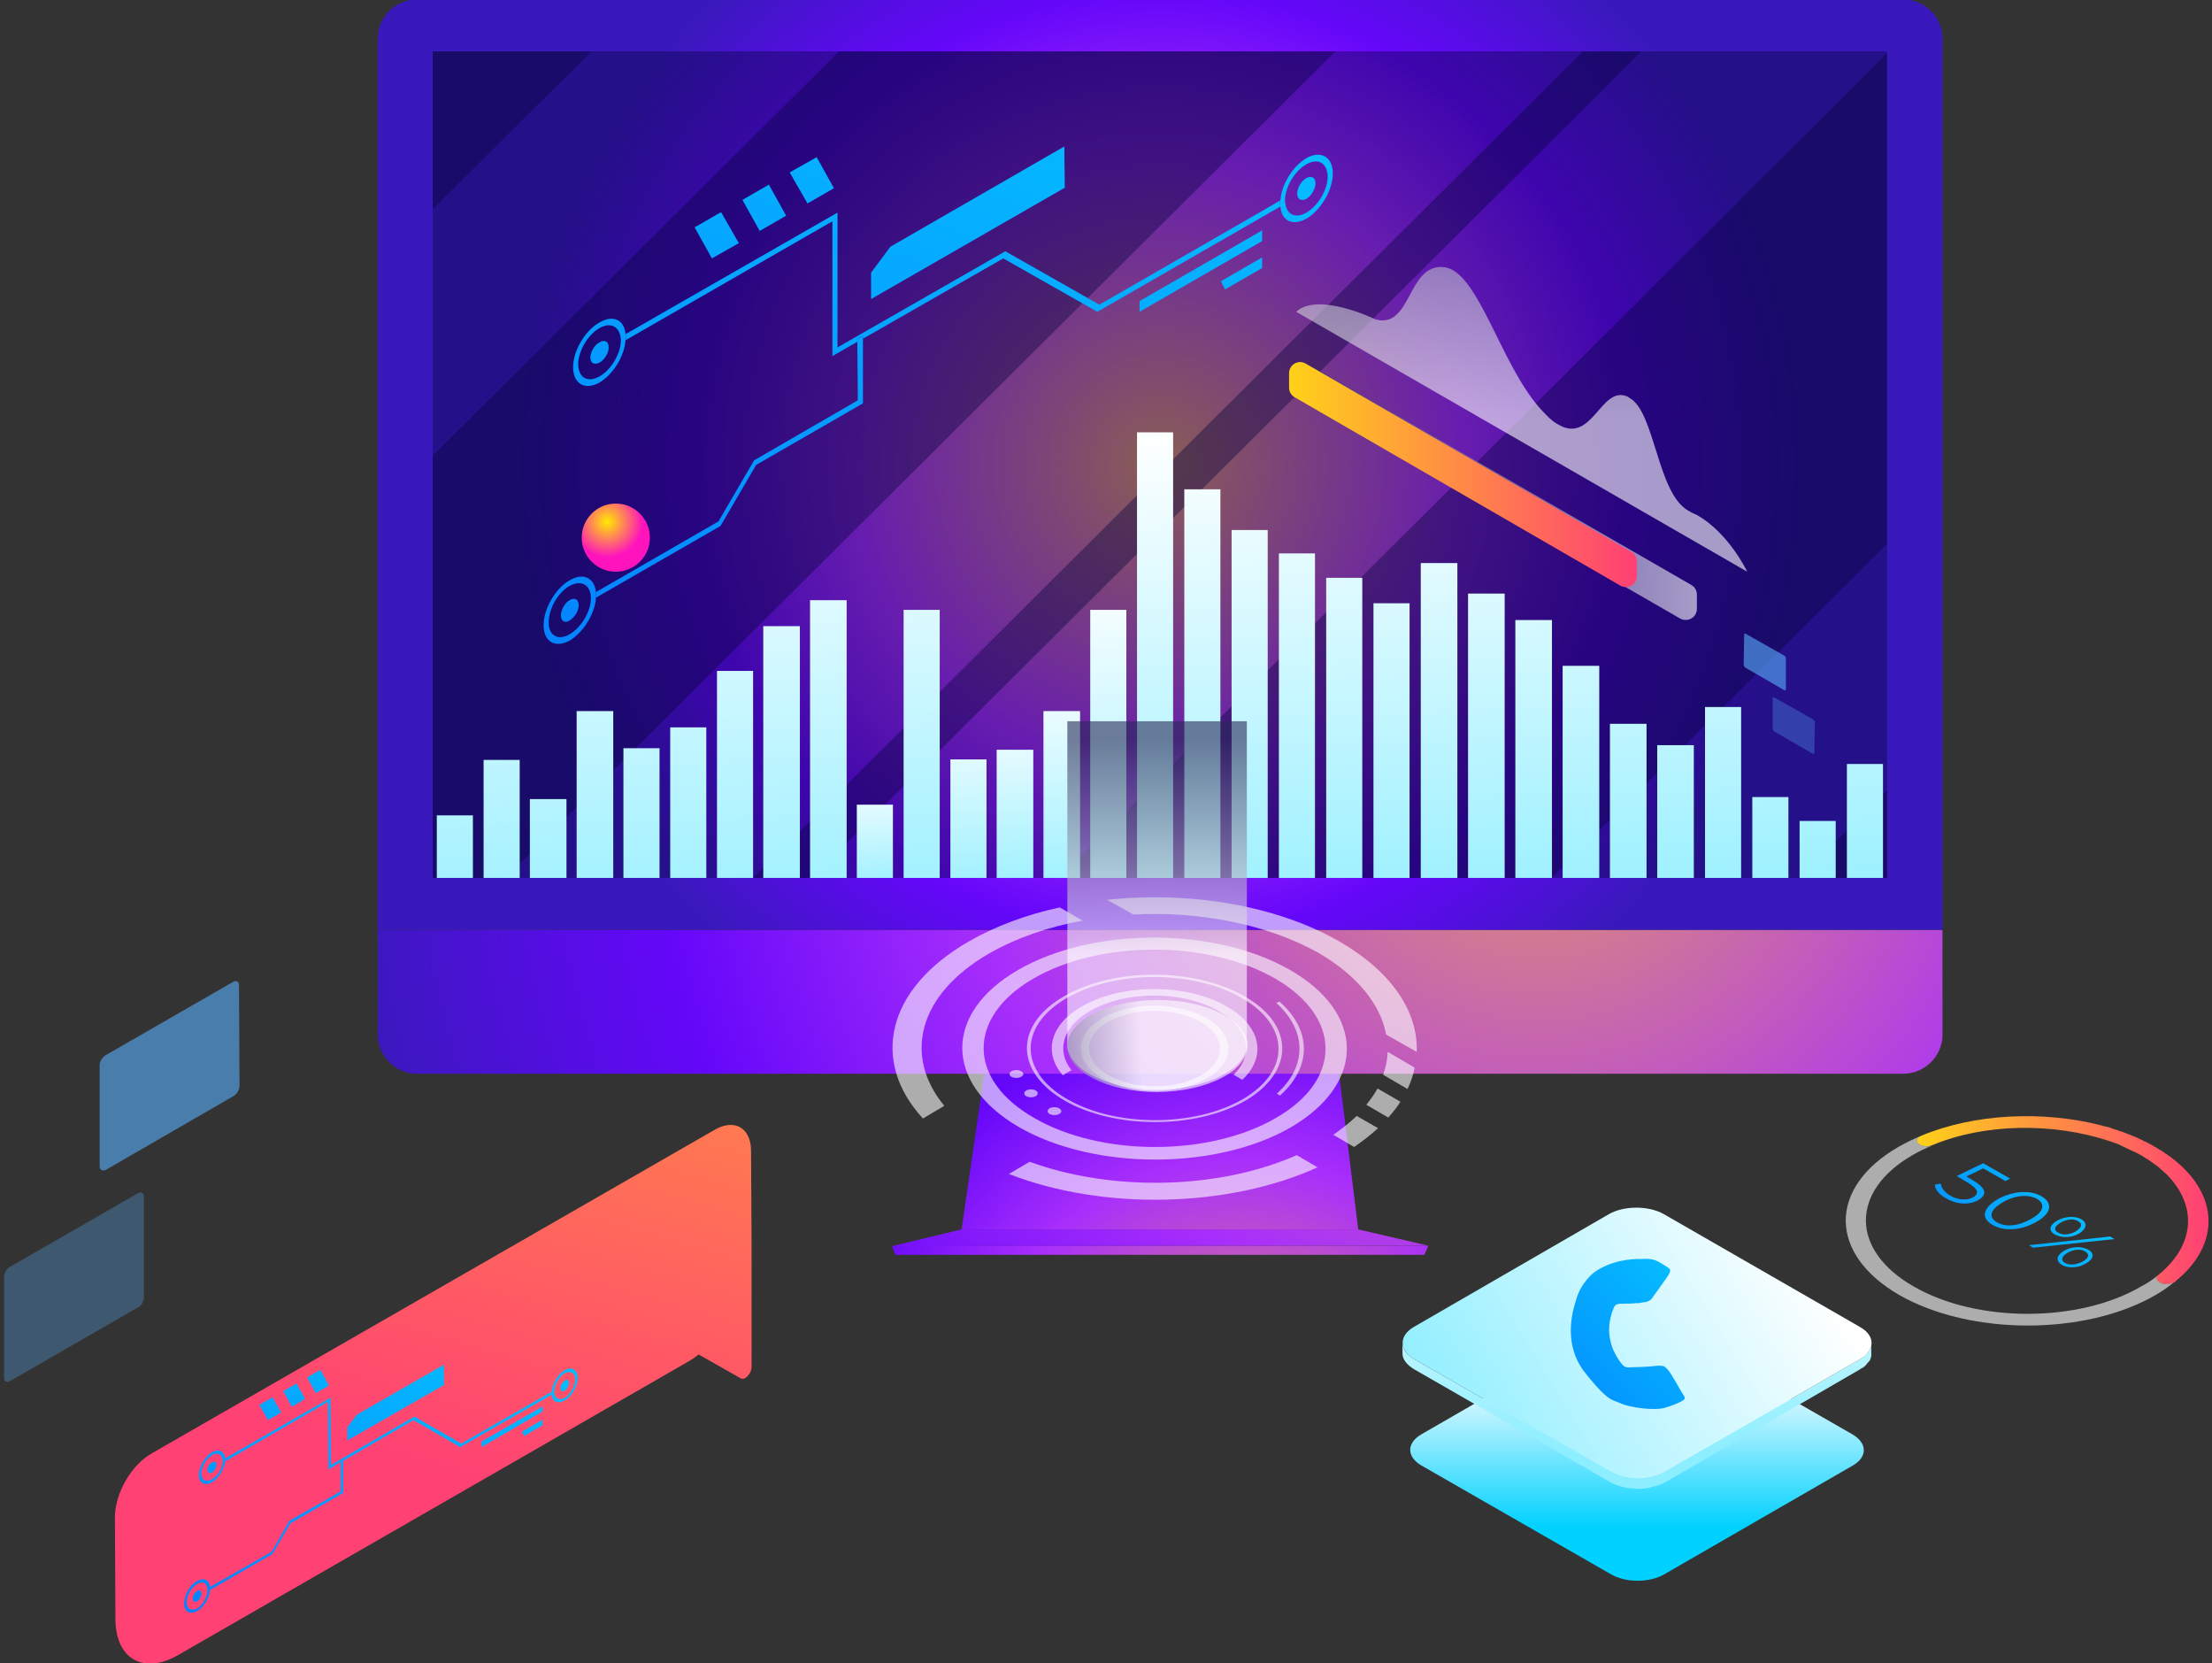 <svg version="1.2" xmlns="http://www.w3.org/2000/svg" viewBox="0 0 435 327" width="435" height="327"><rect x="0" y="0" width="435" height="327" fill="#333333" stroke="none"/><defs><linearGradient id="P" gradientUnits="userSpaceOnUse"/><radialGradient id="g1" cx="243.9" cy="280.5" r="110.9" href="#P"><stop stop-color="#e39a65"/><stop offset=".47" stop-color="#a92ffb"/><stop offset=".73" stop-color="#6507fa"/><stop offset="1" stop-color="#3919bb"/></radialGradient><radialGradient id="g2" cx="302.6" cy="149.4" r="238.2" href="#P"><stop stop-color="#e39a65"/><stop offset=".47" stop-color="#a92ffb"/><stop offset=".73" stop-color="#6507fa"/><stop offset="1" stop-color="#3919bb"/></radialGradient><radialGradient id="g3" cx="228.1" cy="91.4" r="126.7" href="#P"><stop stop-color="#e39a65"/><stop offset=".47" stop-color="#a92ffb"/><stop offset=".73" stop-color="#6507fa"/><stop offset="1" stop-color="#3919bb"/></radialGradient><radialGradient id="g4" cx="302.6" cy="149.4" r="238.2" href="#P"><stop stop-color="#e39a65"/><stop offset=".47" stop-color="#a92ffb"/><stop offset=".73" stop-color="#6507fa"/><stop offset="1" stop-color="#3919bb"/></radialGradient><radialGradient id="g5" cx="243.9" cy="280.5" r="110.9" href="#P"><stop stop-color="#e39a65"/><stop offset=".47" stop-color="#a92ffb"/><stop offset=".73" stop-color="#6507fa"/><stop offset="1" stop-color="#3919bb"/></radialGradient><linearGradient id="g6" x1="762.9" y1="52" x2="769.5" y2="160" href="#P"><stop stop-color="#fff"/><stop offset="1" stop-color="#8ceeff"/></linearGradient><linearGradient id="g7" x1="642.9" y1="59.7" x2="649.5" y2="167.7" href="#P"><stop stop-color="#fff"/><stop offset="1" stop-color="#8ceeff"/></linearGradient><linearGradient id="g8" x1="571.6" y1="64.3" x2="578.3" y2="172.4" href="#P"><stop stop-color="#fff"/><stop offset="1" stop-color="#8ceeff"/></linearGradient><linearGradient id="g9" x1="538" y1="66.7" x2="544.6" y2="174.8" href="#P"><stop stop-color="#fff"/><stop offset="1" stop-color="#8ceeff"/></linearGradient><linearGradient id="g10" x1="505.9" y1="68.9" x2="512.5" y2="177.1" href="#P"><stop stop-color="#fff"/><stop offset="1" stop-color="#8ceeff"/></linearGradient><linearGradient id="g11" x1="475.2" y1="71.1" x2="481.9" y2="179.3" href="#P"><stop stop-color="#fff"/><stop offset="1" stop-color="#8ceeff"/></linearGradient><linearGradient id="g12" x1="548.8" y1="66.9" x2="555.5" y2="175" href="#P"><stop stop-color="#fff"/><stop offset="1" stop-color="#8ceeff"/></linearGradient><linearGradient id="g13" x1="508.7" y1="69.6" x2="515.4" y2="177.8" href="#P"><stop stop-color="#fff"/><stop offset="1" stop-color="#8ceeff"/></linearGradient><linearGradient id="g14" x1="479" y1="71.7" x2="485.6" y2="179.9" href="#P"><stop stop-color="#fff"/><stop offset="1" stop-color="#8ceeff"/></linearGradient><linearGradient id="g15" x1="429.4" y1="75" x2="436.1" y2="183.3" href="#P"><stop stop-color="#fff"/><stop offset="1" stop-color="#8ceeff"/></linearGradient><linearGradient id="g16" x1="381" y1="78.1" x2="387.6" y2="186.6" href="#P"><stop stop-color="#fff"/><stop offset="1" stop-color="#8ceeff"/></linearGradient><linearGradient id="g17" x1="373.2" y1="78.7" x2="379.9" y2="187.4" href="#P"><stop stop-color="#fff"/><stop offset="1" stop-color="#8ceeff"/></linearGradient><linearGradient id="g18" x1="414.3" y1="76.7" x2="421" y2="185.1" href="#P"><stop stop-color="#fff"/><stop offset="1" stop-color="#8ceeff"/></linearGradient><linearGradient id="g19" x1="361.2" y1="79.6" x2="368" y2="188.8" href="#P"><stop stop-color="#fff"/><stop offset="1" stop-color="#8ceeff"/></linearGradient><linearGradient id="g20" x1="361.2" y1="79.3" x2="368" y2="189.2" href="#P"><stop stop-color="#fff"/><stop offset="1" stop-color="#8ceeff"/></linearGradient><linearGradient id="g21" x1="397.7" y1="78.3" x2="404.3" y2="187.1" href="#P"><stop stop-color="#fff"/><stop offset="1" stop-color="#8ceeff"/></linearGradient><linearGradient id="g22" x1="411.6" y1="100.3" x2="416.2" y2="175.1" href="#P"><stop stop-color="#fff"/><stop offset="1" stop-color="#8ceeff"/></linearGradient><linearGradient id="g23" x1="283.4" y1="125.2" x2="286.7" y2="178.5" href="#P"><stop stop-color="#fff"/><stop offset="1" stop-color="#8ceeff"/></linearGradient><linearGradient id="g24" x1="243.4" y1="134.5" x2="246.1" y2="178.7" href="#P"><stop stop-color="#fff"/><stop offset="1" stop-color="#8ceeff"/></linearGradient><linearGradient id="g25" x1="227.6" y1="135" x2="230.4" y2="179.3" href="#P"><stop stop-color="#fff"/><stop offset="1" stop-color="#8ceeff"/></linearGradient><linearGradient id="g26" x1="373.3" y1="74.4" x2="379.9" y2="182.5" href="#P"><stop stop-color="#fff"/><stop offset="1" stop-color="#8ceeff"/></linearGradient><linearGradient id="g27" x1="186.1" y1="150.9" x2="187.8" y2="177.3" href="#P"><stop stop-color="#fff"/><stop offset="1" stop-color="#8ceeff"/></linearGradient><linearGradient id="g28" x1="369.1" y1="74" x2="375.7" y2="182.2" href="#P"><stop stop-color="#fff"/><stop offset="1" stop-color="#8ceeff"/></linearGradient><linearGradient id="g29" x1="322.8" y1="76.6" x2="329.5" y2="184.8" href="#P"><stop stop-color="#fff"/><stop offset="1" stop-color="#8ceeff"/></linearGradient><linearGradient id="g30" x1="257.5" y1="80.2" x2="264.2" y2="188.5" href="#P"><stop stop-color="#fff"/><stop offset="1" stop-color="#8ceeff"/></linearGradient><linearGradient id="g31" x1="193.3" y1="83.7" x2="200" y2="192.2" href="#P"><stop stop-color="#fff"/><stop offset="1" stop-color="#8ceeff"/></linearGradient><linearGradient id="g32" x1="168" y1="84.8" x2="174.6" y2="193.5" href="#P"><stop stop-color="#fff"/><stop offset="1" stop-color="#8ceeff"/></linearGradient><linearGradient id="g33" x1="189.1" y1="83.4" x2="195.7" y2="191.9" href="#P"><stop stop-color="#fff"/><stop offset="1" stop-color="#8ceeff"/></linearGradient><linearGradient id="g34" x1="120.5" y1="86.7" x2="127.2" y2="196" href="#P"><stop stop-color="#fff"/><stop offset="1" stop-color="#8ceeff"/></linearGradient><linearGradient id="g35" x1="132.7" y1="86" x2="139.3" y2="194.8" href="#P"><stop stop-color="#fff"/><stop offset="1" stop-color="#8ceeff"/></linearGradient><linearGradient id="g36" x1="95.6" y1="87.3" x2="102.3" y2="197" href="#P"><stop stop-color="#fff"/><stop offset="1" stop-color="#8ceeff"/></linearGradient><linearGradient id="g37" x1="279.1" y1="-12.2" x2="279.1" y2="82.8" href="#P"><stop stop-color="#282a57"/><stop offset="1" stop-color="#fff"/></linearGradient><linearGradient id="g38" x1="194.4" y1="101.6" x2="135.9" y2="306.4" href="#P"><stop stop-color="#ffd119"/><stop offset=".99" stop-color="#ff4174"/></linearGradient><linearGradient id="g39" x1="336.8" y1="269.5" x2="336.8" y2="300.4" href="#P"><stop stop-color="#fff"/><stop offset="1" stop-color="#00d1ff"/></linearGradient><linearGradient id="g40" x1="326.4" y1="231.1" x2="326.4" y2="286.2" href="#P"><stop stop-color="#fff"/><stop offset="1" stop-color="#8ceeff"/></linearGradient><linearGradient id="g41" x1="369.9" y1="270.6" x2="299.8" y2="313.7" href="#P"><stop stop-color="#fff"/><stop offset="1" stop-color="#8ceeff"/></linearGradient><linearGradient id="g42" x1="357.1" y1="259.4" x2="314.4" y2="302.2" href="#P"><stop stop-color="#05ccff"/><stop offset="1" stop-color="#047cff"/></linearGradient><linearGradient id="g43" x1="253.8" y1="71.2" x2="333.7" y2="71.2" href="#P"><stop stop-color="#282a57"/><stop offset="1" stop-color="#fff"/></linearGradient><linearGradient id="g44" x1="253.5" y1="71.2" x2="321.9" y2="71.2" href="#P"><stop stop-color="#ffd119"/><stop offset=".99" stop-color="#ff4174"/></linearGradient><linearGradient id="g45" x1="181.6" y1="-57.1" x2="105.6" y2="147.2" href="#P"><stop stop-color="#05ccff"/><stop offset="1" stop-color="#047cff"/></linearGradient><linearGradient id="g46" x1="188" y1="-54.8" x2="112" y2="149.6" href="#P"><stop stop-color="#05ccff"/><stop offset="1" stop-color="#047cff"/></linearGradient><linearGradient id="g47" x1="220.6" y1="-22.1" x2="152.3" y2="161.6" href="#P"><stop stop-color="#05ccff"/><stop offset="1" stop-color="#047cff"/></linearGradient><linearGradient id="g48" x1="198.4" y1="-51.1" x2="112.3" y2="180.3" href="#P"><stop stop-color="#05ccff"/><stop offset="1" stop-color="#047cff"/></linearGradient><linearGradient id="g49" x1="192.6" y1="-55.5" x2="106.6" y2="175.8" href="#P"><stop stop-color="#05ccff"/><stop offset="1" stop-color="#047cff"/></linearGradient><linearGradient id="g50" x1="186.9" y1="-60" x2="100.8" y2="171.4" href="#P"><stop stop-color="#05ccff"/><stop offset="1" stop-color="#047cff"/></linearGradient><linearGradient id="g51" x1="230.8" y1="-18.3" x2="162.4" y2="165.4" href="#P"><stop stop-color="#05ccff"/><stop offset="1" stop-color="#047cff"/></linearGradient><linearGradient id="g52" x1="168.3" y1="-56.1" x2="92.3" y2="148.3" href="#P"><stop stop-color="#05ccff"/><stop offset="1" stop-color="#047cff"/></linearGradient><linearGradient id="g53" x1="174.6" y1="-53.7" x2="98.6" y2="150.6" href="#P"><stop stop-color="#05ccff"/><stop offset="1" stop-color="#047cff"/></linearGradient><linearGradient id="g54" x1="283.1" y1="-4" x2="207.1" y2="200.4" href="#P"><stop stop-color="#05ccff"/><stop offset="1" stop-color="#047cff"/></linearGradient><linearGradient id="g55" x1="266.2" y1="-5.2" x2="197.8" y2="178.5" href="#P"><stop stop-color="#05ccff"/><stop offset="1" stop-color="#047cff"/></linearGradient><linearGradient id="g56" x1="270" y1="-6" x2="199.2" y2="184.3" href="#P"><stop stop-color="#05ccff"/><stop offset="1" stop-color="#047cff"/></linearGradient><linearGradient id="g57" x1="225.4" y1="-22.4" x2="154.2" y2="169.1" href="#P"><stop stop-color="#05ccff"/><stop offset="1" stop-color="#047cff"/></linearGradient><linearGradient id="g58" x1="276.8" y1="-6.3" x2="200.8" y2="198" href="#P"><stop stop-color="#05ccff"/><stop offset="1" stop-color="#047cff"/></linearGradient><linearGradient id="g59" x1="73.5" y1="225.4" x2="35.6" y2="327.4" href="#P"><stop stop-color="#05ccff"/><stop offset="1" stop-color="#047cff"/></linearGradient><linearGradient id="g60" x1="76.7" y1="226.6" x2="38.7" y2="328.5" href="#P"><stop stop-color="#05ccff"/><stop offset="1" stop-color="#047cff"/></linearGradient><linearGradient id="g61" x1="92.9" y1="242.9" x2="58.8" y2="334.5" href="#P"><stop stop-color="#05ccff"/><stop offset="1" stop-color="#047cff"/></linearGradient><linearGradient id="g62" x1="81.8" y1="228.4" x2="38.9" y2="343.9" href="#P"><stop stop-color="#05ccff"/><stop offset="1" stop-color="#047cff"/></linearGradient><linearGradient id="g63" x1="79" y1="226.2" x2="36" y2="341.7" href="#P"><stop stop-color="#05ccff"/><stop offset="1" stop-color="#047cff"/></linearGradient><linearGradient id="g64" x1="76.1" y1="224" x2="33.2" y2="339.4" href="#P"><stop stop-color="#05ccff"/><stop offset="1" stop-color="#047cff"/></linearGradient><linearGradient id="g65" x1="98" y1="244.8" x2="63.9" y2="336.5" href="#P"><stop stop-color="#05ccff"/><stop offset="1" stop-color="#047cff"/></linearGradient><linearGradient id="g66" x1="66.8" y1="225.9" x2="28.9" y2="327.9" href="#P"><stop stop-color="#05ccff"/><stop offset="1" stop-color="#047cff"/></linearGradient><linearGradient id="g67" x1="70" y1="227.1" x2="32" y2="329.1" href="#P"><stop stop-color="#05ccff"/><stop offset="1" stop-color="#047cff"/></linearGradient><linearGradient id="g68" x1="124.1" y1="251.9" x2="86.2" y2="353.9" href="#P"><stop stop-color="#05ccff"/><stop offset="1" stop-color="#047cff"/></linearGradient><linearGradient id="g69" x1="115.7" y1="251.3" x2="81.6" y2="343" href="#P"><stop stop-color="#05ccff"/><stop offset="1" stop-color="#047cff"/></linearGradient><linearGradient id="g70" x1="117.6" y1="250.9" x2="82.2" y2="345.9" href="#P"><stop stop-color="#05ccff"/><stop offset="1" stop-color="#047cff"/></linearGradient><linearGradient id="g71" x1="95.4" y1="242.7" x2="59.8" y2="338.3" href="#P"><stop stop-color="#05ccff"/><stop offset="1" stop-color="#047cff"/></linearGradient><linearGradient id="g72" x1="121" y1="250.7" x2="83" y2="352.7" href="#P"><stop stop-color="#05ccff"/><stop offset="1" stop-color="#047cff"/></linearGradient><radialGradient id="g73" cx="119.4" cy="102.6" r="7" href="#P"><stop stop-color="#ffe900"/><stop offset="1" stop-color="#ff13bd"/></radialGradient><linearGradient id="g74" x1="301.6" y1="145.5" x2="301.6" y2="187.7" href="#P"><stop stop-color="#282a57"/><stop offset="1" stop-color="#fff"/></linearGradient><linearGradient id="g75" x1="196.7" y1="197.9" x2="224" y2="196.6" href="#P"><stop stop-color="#282a57"/><stop offset="1" stop-color="#fff"/></linearGradient><linearGradient id="g76" x1="377" y1="219.4" x2="434.3" y2="219.4" href="#P"><stop stop-color="#ffd119"/><stop offset=".99" stop-color="#ff4174"/></linearGradient><linearGradient id="g77" x1="415.9" y1="221.1" x2="367.3" y2="250.2" href="#P"><stop stop-color="#05ccff"/><stop offset="1" stop-color="#047cff"/></linearGradient><linearGradient id="g78" x1="424.3" y1="240.1" x2="376.5" y2="268.7" href="#P"><stop stop-color="#05ccff"/><stop offset="1" stop-color="#047cff"/></linearGradient><linearGradient id="g79" x1="419.8" y1="237.9" x2="379.3" y2="262.2" href="#P"><stop stop-color="#05ccff"/><stop offset="1" stop-color="#047cff"/></linearGradient><linearGradient id="g80" x1="418.9" y1="229.6" x2="371.7" y2="257.8" href="#P"><stop stop-color="#05ccff"/><stop offset="1" stop-color="#047cff"/></linearGradient><linearGradient id="g81" x1="421" y1="235.3" x2="373.1" y2="264" href="#P"><stop stop-color="#05ccff"/><stop offset="1" stop-color="#047cff"/></linearGradient></defs><style>.a{fill:url(#g1)}.b{fill:url(#g2)}.c{fill:url(#g3)}.d{opacity:.4;fill:#06033e}.e{fill:url(#g4)}.f{fill:url(#g5)}.g{fill:url(#g6)}.h{fill:url(#g7)}.i{fill:url(#g8)}.j{fill:url(#g9)}.k{fill:url(#g10)}.l{fill:url(#g11)}.m{fill:url(#g12)}.n{fill:url(#g13)}.o{fill:url(#g14)}.p{fill:url(#g15)}.q{fill:url(#g16)}.r{fill:url(#g17)}.s{fill:url(#g18)}.t{fill:url(#g19)}.u{fill:url(#g20)}.v{fill:url(#g21)}.w{fill:url(#g22)}.x{fill:url(#g23)}.y{fill:url(#g24)}.z{fill:url(#g25)}.A{fill:url(#g26)}.B{fill:url(#g27)}.C{fill:url(#g28)}.D{fill:url(#g29)}.E{fill:url(#g30)}.F{fill:url(#g31)}.G{fill:url(#g32)}.H{fill:url(#g33)}.I{fill:url(#g34)}.J{fill:url(#g35)}.K{fill:url(#g36)}.L{fill:url(#g37)}.M{fill:url(#g38)}.N{fill:url(#g39)}.O{fill:url(#g40)}.P{fill:url(#g41)}.Q{fill:url(#g42)}.R{fill:url(#g43)}.S{fill:url(#g44)}.T{fill:#58affb}.U{fill:url(#g45)}.V{fill:url(#g46)}.W{fill:url(#g47)}.X{fill:url(#g48)}.Y{fill:url(#g49)}.Z{fill:url(#g50)}.a0{fill:url(#g51)}.a1{fill:url(#g52)}.a2{fill:url(#g53)}.a3{fill:url(#g54)}.a4{fill:url(#g55)}.a5{fill:url(#g56)}.a6{fill:url(#g57)}.a7{fill:url(#g58)}.a8{fill:url(#g59)}.a9{fill:url(#g60)}.aa{fill:url(#g61)}.ab{fill:url(#g62)}.ac{fill:url(#g63)}.ad{fill:url(#g64)}.ae{fill:url(#g65)}.af{fill:url(#g66)}.ag{fill:url(#g67)}.ah{fill:url(#g68)}.ai{fill:url(#g69)}.aj{fill:url(#g70)}.ak{fill:url(#g71)}.al{fill:url(#g72)}.am{fill:url(#g73)}.an{fill:#fff}.ao{opacity:.6;mix-blend-mode:overlay;fill:url(#g74)}.ap{opacity:.6;mix-blend-mode:overlay;fill:url(#g75)}.aq{fill:#ddd}.ar{fill:#818181}.as{fill:url(#g76)}.at{opacity:.6;mix-blend-mode:overlay;fill:#fff}.au{fill:url(#g77)}.av{fill:url(#g78)}.aw{fill:url(#g79)}.ax{fill:url(#g80)}.ay{fill:url(#g81)}</style><path class="a" d="m193.6 210.8l-4.5 30.9h78l-3.8-30.9z"/><path class="b" d="m74.3 203.5c0 4.1 3.5 7.6 7.7 7.6h292.3c4.2 0 7.7-3.5 7.7-7.6v-20.7h-307.7z"/><path class="c" d="m374.3-0.1h-292.3c-4.2 0-7.7 3.4-7.7 7.6v175.3h307.7v-175.3c0-4.2-3.5-7.6-7.7-7.6z"/><path class="d" d="m85.1 172.6h286v-162.5h-286z"/><path class="d" d="m116.3 10.1h-31.2v31z"/><path class="d" d="m262.6 10.1h-97.6q-39.9 39.7-79.9 79.5v83h14.3z"/><path class="d" d="m322.8 10.1h-11.5q-39.2 39-78.5 78.1l-84.7 84.4h11.5q81.6-81.2 163.2-162.5z"/><path class="d" d="m371.1 106.9v-96.4q-81.4 81.1-162.8 162.1h96.8q33-32.8 66-65.7z"/><path class="d" d="m353.8 172.6h17.3v-17.2q-8.6 8.6-17.3 17.2z"/><path class="e" d="m189.1 241.7l-13.7 3.3 105.5-0.1-13.8-3.2z"/><path class="f" d="m176.1 246.7h104l0.8-1.8-105.5 0.1z"/><g style="mix-blend-mode:overlay"><path class="g" d="m230.7 172.6h-7.1v-87.6h7.1z"/><path class="h" d="m240 172.6h-7.1v-76.4h7.1z"/><path class="i" d="m249.3 172.6h-7.1v-68.4h7.1z"/><path class="j" d="m258.6 172.6h-7.1v-63.8h7.1z"/><path class="k" d="m267.9 172.6h-7.1v-59h7.1z"/><path class="l" d="m277.2 172.6h-7.1v-54h7.1z"/><path class="m" d="m286.6 172.6h-7.2v-61.9h7.2z"/><path class="n" d="m295.9 172.6h-7.2v-55.9h7.2z"/><path class="o" d="m305.2 172.6h-7.2v-50.7h7.2z"/><path class="p" d="m314.5 172.6h-7.2v-41.7h7.2z"/><path class="q" d="m323.8 172.6h-7.2v-30.3h7.2z"/><path class="r" d="m333.1 172.6h-7.2v-26.1h7.2z"/><path class="s" d="m342.4 172.6h-7.1v-33.6h7.1z"/><path class="t" d="m351.7 172.6h-7.1v-15.9h7.1z"/><path class="u" d="m361 172.6h-7.1v-11.2h7.1z"/><path class="v" d="m370.3 172.6h-7.1v-22.4h7.1z"/><path class="w" d="m221.5 172.6h-7.1v-52.7h7.1z"/><path class="x" d="m212.4 172.6h-7.2v-32.8h7.2z"/><path class="y" d="m203.2 172.6h-7.2v-25.2h7.2z"/><path class="z" d="m194 172.6h-7.1v-23.3h7.1z"/><path class="A" d="m184.8 172.6h-7.1v-52.7h7.1z"/><path class="B" d="m175.6 172.6h-7.1v-14.4h7.1z"/><path class="C" d="m166.5 172.6h-7.2v-54.6h7.2z"/><path class="D" d="m157.3 172.6h-7.2v-49.5h7.2z"/><path class="E" d="m148.1 172.6h-7.1v-40.7h7.1z"/><path class="F" d="m138.9 172.6h-7.1v-29.6h7.1z"/><path class="G" d="m129.7 172.6h-7.1v-25.5h7.1z"/><path class="H" d="m120.6 172.6h-7.2v-32.8h7.2z"/><path class="I" d="m111.4 172.6h-7.2v-15.5h7.2z"/><path class="J" d="m102.2 172.6h-7.1v-23.2h7.1z"/><path class="K" d="m93 172.6h-7.1v-12.3h7.1z"/></g><g style="opacity:.6;mix-blend-mode:overlay"><path class="L" d="m285.7 53.1q-0.9-0.5-1.9-0.6c-7.1-0.5-6.2 12.2-13.3 10.3-0.6-0.3-11.4-5.4-15.6-1.5l88.7 51.1c-0.2-0.4-3.7-7.6-9.8-11.1q-0.7-0.3-1.3-0.6-0.2-0.2-0.5-0.3c-3.1-1.8-4.7-6.6-6.2-11.4-1.5-4.7-2.8-9.4-5.4-10.8q-0.2-0.2-0.5-0.3c-5.1-2-6.8 9.4-13.4 5.6q-1.2-0.6-2.5-2c-8-7.8-12.2-24.9-18.3-28.4z"/></g><path fill-rule="evenodd" class="M" d="m147.8 246.4v-1.6l-0.1-18.5c0-4.6-3.3-6.5-7.3-4.1l-110.5 63.5c-4.1 2.3-7.3 7.9-7.3 12.6l0.1 20c0 7.8 5.5 11 12.3 7.1l36.5-21 26.1-15 37.9-21.8q1-0.6 1.9-1.3l8.3 4.7c0.3 0.1 0.6 0.1 0.9-0.1 0.6-0.4 1.2-1.3 1.2-2.1zm-85.9 30.5c-1.8 1.8-2.7 4.3-2.7 7.2 0-2.9 0.9-5.4 2.7-7.2zm6.7-0.8q-0.3-1-0.9-1.4 0.6 0.4 0.9 1.4 0.3 0.9 0.3 2.3 0-1.4-0.3-2.3zm22.7-14.6q0.3-0.6 0.5-1.3-0.2 0.7-0.5 1.3c-0.3 0.7-0.7 1.3-1.4 1.9 0.7-0.6 1.1-1.2 1.4-1.9z"/><g style="mix-blend-mode:color-dodge"><path class="N" d="m364.3 282c2.9 1.7 3 4.4 0.1 6.1l-37.1 21.4c-2.9 1.7-7.6 1.7-10.5 0l-37.3-21.4c-2.9-1.7-2.9-4.4 0-6.1l37.1-21.4c2.8-1.7 7.5-1.7 10.4 0z"/></g><path class="O" d="m367.9 264.8q0 0.1 0 0.1-0.1 0.4-0.4 0.7 0 0.1-0.1 0.2-0.2 0.3-0.6 0.6 0 0.1-0.1 0.1-0.4 0.4-0.9 0.7l-38.3 22.1q-0.5 0.3-1.1 0.5-0.1 0.1-0.3 0.2-0.3 0.1-0.7 0.2-0.4 0.1-0.8 0.2-0.4 0.1-0.9 0.1-0.1 0-0.2 0.1-0.7 0-1.3 0-0.1 0-0.2 0-0.7 0-1.3 0-0.1-0.1-0.2-0.1-0.6 0-1.2-0.2-0.1 0-0.2 0-0.6-0.2-1.1-0.3-0.1-0.1-0.2-0.1-0.6-0.2-1.1-0.6l-38.6-22.1c-1.1-0.7-1.9-1.5-2.1-2.3q-0.2-0.5-0.2-0.9v2.1c0 1.1 0.8 2.2 2.3 3.1l38.6 22.2q0.5 0.3 1.1 0.5 0 0 0 0 0.1 0.1 0.2 0.1 0.3 0.1 0.7 0.2 0.2 0.1 0.4 0.1 0.1 0 0.2 0.1 0.1 0 0.2 0 0.4 0.1 0.7 0.2 0.2 0 0.3 0 0.1 0 0.2 0 0.1 0 0.3 0 0.4 0.1 0.7 0.1 0.2 0 0.3 0 0.1 0 0.2 0 0.2 0 0.3 0 0.5 0 0.9-0.1 0 0 0.1 0 0.1 0 0.2 0 0.3-0.1 0.7-0.1 0.1-0.1 0.2-0.1 0.4-0.1 0.8-0.2 0.2 0 0.4-0.1 0.2 0 0.3-0.1 0.2-0.1 0.3-0.1 0.6-0.2 1.1-0.5l38.3-22.2q0.1 0 0.1-0.1 0.5-0.2 0.8-0.5 0.1-0.1 0.1-0.1 0 0 0.1-0.1 0.2-0.2 0.4-0.5 0.1 0 0.1-0.1 0.1-0.1 0.1-0.1 0.1-0.1 0.2-0.2 0.1-0.2 0.2-0.5 0 0 0 0 0-0.1 0-0.1 0.1-0.2 0.1-0.3 0-0.2 0-0.4 0-0.1 0-0.1v-2q0 0.3-0.1 0.7z"/><path class="P" d="m365.8 260.9c3 1.7 3 4.5 0 6.3l-38.3 22.1c-3 1.8-7.8 1.8-10.8 0l-38.6-22.1c-3-1.8-3-4.6-0.1-6.3l38.4-22.2c3-1.7 7.8-1.7 10.8 0z"/><path class="Q" d="m326.2 248.1c0.6 0.3 1 0.6 1.5 0.9q0.1 0.1 0.3 0.2c0.4 0.2 0.7 0.5 0.1 1.5-0.8 1.2-3 4.2-3.2 4.5-0.2 0.3-0.5 0.6-1.3 0.8-0.4 0-0.8 0.1-1.3 0.2q-0.3 0-0.6 0c-0.8 0.1-1.8 0.1-2.5 0.1-0.7 0-1.5 0-1.8 0.7-0.3 0.7-1.2 3-0.9 5.4 0.3 3.1 1.9 5 2.3 5.6q0.3 0.4 0.6 0.6c0.3 0.2 0.7 0.3 1.3 0.2 0.9 0 4-0.1 5.2-0.3 0.7 0 1.2 0 1.5 0.2 0.2 0.2 0.4 0.4 0.6 0.6 0.5 0.5 2.3 3.7 2.7 4.4 0.4 0.6 0.7 1 0.6 1.3-0.1 0.3-1.6 1.1-4 1.8-2.4 0.6-7.1-0.2-8.6-0.9-0.6-0.3-1.1-0.4-1.9-0.8-1-0.6-2.5-1.9-5.3-5.5-4.6-6.1-1.7-13.3-1.6-13.9 0.1-0.3 0.6-2.5 2.5-4.5 0.5-0.6 1.2-1.2 2.1-1.7 3.7-2.1 7.4-2 8.8-2 1.5-0.1 2.4 0.3 2.9 0.6z"/><g style="opacity:.6;mix-blend-mode:overlay"><path class="R" d="m333.7 116.9v2.8c0 1.7-1.8 2.7-3.3 1.9l-75.5-43.5c-0.7-0.4-1.1-1.1-1.1-1.9v-2.8c0-1.7 1.8-2.8 3.3-1.9l75.5 43.5c0.7 0.4 1.1 1.1 1.1 1.9z"/></g><path class="S" d="m321.9 110.4v2.9c0 1.6-1.8 2.7-3.3 1.8l-64-37c-0.7-0.4-1.1-1.1-1.1-1.9v-2.8c0-1.7 1.8-2.8 3.3-1.9l64 37c0.7 0.4 1.1 1.1 1.1 1.9z"/><g style="opacity:.6"><path class="T" d="m350.9 128.9c0.2 0.1 0.3 0.4 0.3 0.6v6c0 0.2-0.2 0.3-0.3 0.2l-7.6-4.4c-0.2-0.1-0.4-0.4-0.4-0.6l0.1-5.9c0-0.3 0.1-0.3 0.3-0.2z"/></g><g style="opacity:.3"><path class="T" d="m356.5 141.4c0.2 0.1 0.4 0.4 0.4 0.6l-0.1 6c0 0.2-0.1 0.3-0.3 0.2l-7.6-4.4c-0.2-0.1-0.3-0.4-0.3-0.6v-5.9c0-0.3 0.2-0.3 0.3-0.2z"/></g><g style="opacity:.6"><path class="T" d="m20.7 207.5c-0.6 0.4-1.2 1.3-1.1 2v19.8c0 0.7 0.5 1 1.2 0.7l25.1-14.5c0.7-0.4 1.2-1.3 1.2-2l-0.1-19.8c0-0.7-0.5-1-1.1-0.7z"/></g><g style="opacity:.3"><path class="T" d="m1.9 249.1c-0.6 0.3-1.1 1.2-1.1 2v19.8c0 0.7 0.6 1 1.2 0.6l25.2-14.5c0.6-0.3 1.1-1.2 1.1-1.9v-19.8c0-0.8-0.6-1.1-1.2-0.7z"/></g><path class="U" d="m112 118c-0.9 0.5-1.7 1.9-1.7 3 0 1.1 0.8 1.6 1.7 1 1-0.6 1.8-1.9 1.8-3 0-1.2-0.8-1.6-1.8-1z"/><path fill-rule="evenodd" class="V" d="m117.2 116.4q0 0.3 0 0.6 0 0.3 0 0.5c-0.2 3.2-2.5 6.8-5.1 8.4-2.9 1.6-5.2 0.3-5.2-3 0-3.2 2.3-7.2 5.1-8.8 2.7-1.6 4.9-0.5 5.2 2.3zm-5.2 8.3c2.3-1.3 4.2-4.5 4.2-7.1 0-2.6-1.9-3.7-4.2-2.4-2.3 1.3-4.1 4.5-4.1 7.2 0 2.6 1.9 3.6 4.1 2.3z"/><path class="W" d="m168.6 66.6v0.6l0.1 11.5-20.4 11.8-7 12-24.1 13.9q0 0.3 0 0.6 0 0.3 0 0.5l24.5-14.1 7-12 21-12.1v-12.7-0.5z"/><path class="X" d="m155.3 33.9l3.5 6.1 5.2-3-3.4-6.1z"/><path class="Y" d="m146 39.3l3.4 6.1 5.2-3-3.4-6.1z"/><path class="Z" d="m136.6 44.7l3.4 6.1 5.3-3-3.5-6.1z"/><path class="a0" d="m175.1 48.5l-3.8 5.1v5.2l38.1-21.9-0.1-8.1z"/><path class="a1" d="m117.9 67.3c-1 0.5-1.8 1.9-1.8 3 0 1.1 0.8 1.5 1.8 1 1-0.6 1.8-1.9 1.8-3 0-1.2-0.8-1.6-1.8-1z"/><path fill-rule="evenodd" class="a2" d="m123 65.7q0.1 0.3 0.1 0.6 0 0.3-0.1 0.6c-0.2 3.1-2.4 6.7-5.1 8.3-2.8 1.6-5.2 0.3-5.2-3 0-3.2 2.3-7.2 5.2-8.8 2.7-1.6 4.9-0.5 5.1 2.3zm-5.1 8.3c2.3-1.3 4.2-4.5 4.2-7.1-0.1-2.6-1.9-3.7-4.2-2.4-2.3 1.3-4.2 4.5-4.2 7.2 0.1 2.6 1.9 3.6 4.2 2.3z"/><path fill-rule="evenodd" class="a3" d="m256.9 31.1c2.8-1.6 5.2-0.3 5.2 3 0 3.2-2.3 7.2-5.2 8.9-2.7 1.5-4.9 0.4-5.1-2.4q-0.1-0.3-0.1-0.6 0-0.3 0.1-0.6c0.2-3.1 2.4-6.7 5.1-8.3zm0 10.7c2.3-1.3 4.2-4.5 4.2-7.1-0.1-2.7-1.9-3.7-4.2-2.4-2.3 1.3-4.2 4.5-4.2 7.1 0.1 2.7 1.9 3.7 4.2 2.4z"/><path class="a4" d="m224.1 59.2v2.1l24.1-13.9v-2.1z"/><path class="a5" d="m240.1 55.3l0.8 1.6 7.3-4.2v-2.1z"/><path class="a6" d="m123 65.7q0.1 0.3 0.1 0.6 0 0.3-0.1 0.6l40.7-23.4v26.5l4.9-2.8v-0.6l1.1-0.5v0.5l27.6-15.8 18.5 10.5 36-20.7q-0.1-0.3-0.1-0.6 0-0.3 0.1-0.6l-35.6 20.5-18.5-10.5-33 18.9v-26.5z"/><path class="a7" d="m256.9 35c-1 0.6-1.8 1.9-1.8 3.1 0 1.1 0.8 1.5 1.8 1 1-0.6 1.8-2 1.8-3.1 0-1.1-0.8-1.5-1.8-1z"/><path class="a8" d="m38.8 312.8c-0.5 0.2-0.9 0.9-0.9 1.5 0 0.5 0.4 0.8 0.9 0.5 0.5-0.3 0.8-1 0.8-1.5 0-0.6-0.4-0.8-0.8-0.5z"/><path fill-rule="evenodd" class="a9" d="m41.3 312q0 0.1 0 0.3 0 0.1 0 0.3c-0.1 1.5-1.2 3.4-2.5 4.1-1.4 0.8-2.6 0.2-2.6-1.4 0-1.7 1.1-3.7 2.6-4.5 1.3-0.7 2.4-0.2 2.5 1.2zm-2.5 4.2c1.1-0.7 2-2.3 2-3.6 0-1.3-0.9-1.9-2-1.2-1.2 0.7-2.1 2.3-2.1 3.6 0 1.3 0.9 1.8 2.1 1.2z"/><path class="aa" d="m67 287.2v0.2 5.8l-10.1 5.8-3.5 6.1-12.1 6.9q0 0.1 0 0.3 0 0.1 0 0.3l12.3-7.1 3.5-6 10.4-6v-6.3-0.3z"/><path class="ab" d="m60.4 270.8l1.7 3.1 2.6-1.5-1.7-3.1z"/><path class="ac" d="m55.7 273.5l1.7 3.1 2.6-1.6-1.7-3z"/><path class="ad" d="m51 276.2l1.7 3 2.6-1.5-1.7-3z"/><path class="ae" d="m70.2 278.1l-1.9 2.5v2.6l19-10.9v-4z"/><path class="af" d="m41.7 287.5c-0.5 0.2-0.9 0.9-0.9 1.5 0 0.5 0.4 0.8 0.9 0.5 0.5-0.3 0.9-1 0.9-1.5 0-0.6-0.4-0.8-0.9-0.5z"/><path fill-rule="evenodd" class="ag" d="m44.3 286.7q0 0.1 0 0.3 0 0.1 0 0.3c-0.2 1.5-1.3 3.4-2.6 4.1-1.4 0.8-2.6 0.2-2.6-1.4 0-1.7 1.2-3.7 2.6-4.5 1.3-0.7 2.4-0.2 2.6 1.2zm-2.6 4.1c1.1-0.6 2.1-2.2 2.1-3.5 0-1.3-1-1.9-2.1-1.2-1.2 0.7-2.1 2.3-2.1 3.6 0 1.3 1 1.8 2.1 1.1z"/><path fill-rule="evenodd" class="ah" d="m111 269.4c1.5-0.8 2.6-0.1 2.6 1.5 0 1.6-1.1 3.6-2.5 4.4-1.4 0.8-2.5 0.3-2.6-1.1q0-0.2 0-0.3 0-0.2 0-0.3c0.1-1.6 1.2-3.4 2.5-4.2zm0.1 5.4c1.1-0.7 2-2.3 2-3.6 0-1.3-0.9-1.8-2.1-1.2-1.1 0.7-2 2.3-2 3.6 0 1.3 0.9 1.8 2.1 1.2z"/><path class="ai" d="m94.7 283.4v1.1l12-7v-1z"/><path class="aj" d="m102.6 281.5l0.5 0.8 3.6-2.1v-1.1z"/><path class="ak" d="m44.3 286.7q0 0.1 0 0.3 0 0.1 0 0.3l20.2-11.7 0.1 13.3 2.4-1.5v-0.2l0.5-0.3v0.3l13.8-8 9.2 5.3 18-10.3q0-0.2 0-0.3 0-0.2 0-0.3l-17.8 10.2-9.2-5.3-16.4 9.5-0.1-13.2z"/><path class="al" d="m111.1 271.4c-0.5 0.3-0.9 0.9-0.9 1.5 0 0.6 0.4 0.8 0.9 0.5 0.4-0.3 0.8-1 0.8-1.5 0-0.6-0.4-0.8-0.8-0.5z"/><g style="opacity:.9;mix-blend-mode:overlay"></g><g style="opacity:.6;mix-blend-mode:overlay"></g><g style="opacity:.6;mix-blend-mode:overlay"></g><g style="opacity:.6;mix-blend-mode:overlay"></g><g style="opacity:.6;mix-blend-mode:overlay"></g><path class="am" d="m127.8 105.7c0 3.7-3 6.7-6.7 6.7-3.7 0-6.7-3-6.7-6.7 0-3.7 3-6.7 6.7-6.7 3.7 0 6.7 3 6.7 6.7z"/><g style="opacity:.6;mix-blend-mode:overlay"></g><g style="opacity:.6;mix-blend-mode:overlay"></g><g style="opacity:.6;mix-blend-mode:overlay"></g><g style="opacity:.6;mix-blend-mode:overlay"></g><g style="opacity:.6;mix-blend-mode:overlay"><path class="an" d="m263.4 185.1c10.4 6 15.5 13.9 15.2 21.7l-6-3.4c-1.1-5.8-5.5-11.5-13.2-16-10.1-5.7-23.5-8.3-36.5-7.6l-5.2-2.9c16.1-1.7 33.2 1 45.7 8.2z"/><path class="an" d="m200.8 210.6c0.6 0.3 0.6 0.8 0 1.1-0.5 0.3-1.3 0.3-1.9 0-0.5-0.3-0.5-0.8 0-1.1 0.6-0.3 1.4-0.3 1.9 0z"/><path class="an" d="m241.3 197.9c6.8 3.9 7.8 9.9 3 14.4l-1.7-1c4-3.9 3.1-9.1-2.9-12.5-7-4.1-18.4-4.1-25.4 0-5.4 3.1-6.6 7.8-3.6 11.6l-1.7 1c-3.8-4.4-2.6-9.9 3.7-13.5 7.9-4.6 20.7-4.6 28.6 0z"/><path class="an" d="m278.2 209.9q-0.4 2.1-1.4 4.2l-4.8-2.8q0.8-2.2 0.9-4.5z"/><path class="an" d="m251.6 196.9c6.4 5.6 6.4 12.9 0.1 18.5l-0.6-0.4c6-5.4 5.9-12.4-0.1-17.8z"/><path fill-rule="evenodd" class="an" d="m237.3 200.2c5.7 3.3 5.7 8.6 0 11.8-5.6 3.3-14.8 3.3-20.5 0-5.6-3.2-5.7-8.5 0-11.8 5.6-3.3 14.8-3.3 20.5 0zm-19.3 11.2c5 2.9 13.2 2.9 18.2 0 5-2.9 5-7.6-0.1-10.5-5-2.9-13.2-2.9-18.2 0-5 2.9-5 7.6 0.1 10.5z"/><path class="an" d="m208.3 217.9c0.5 0.3 0.6 0.8 0 1.1-0.5 0.3-1.3 0.3-1.9 0-0.5-0.3-0.5-0.8 0-1.1 0.5-0.3 1.4-0.3 1.9 0z"/><path fill-rule="evenodd" class="an" d="m253.7 190.7c14.8 8.5 14.9 22.3 0.2 30.9-14.7 8.5-38.7 8.5-53.5 0-14.8-8.6-14.9-22.4-0.2-30.9 14.7-8.5 38.7-8.5 53.5 0zm-50.3 29.1c13.1 7.6 34.4 7.6 47.5 0 13.1-7.5 13-19.8-0.1-27.4-13.2-7.6-34.5-7.6-47.6 0-13.1 7.6-13 19.9 0.2 27.4z"/><path class="an" d="m203.7 214.4c0.5 0.3 0.5 0.8 0 1.1-0.5 0.3-1.4 0.3-1.9 0-0.5-0.3-0.5-0.8 0-1.1 0.5-0.3 1.4-0.3 1.9 0z"/><path class="an" d="m275.4 216.6q-1 1.6-2.4 3.1l-4.3-2.5q1.3-1.6 2.2-3.2z"/><path class="an" d="m212.9 181c-6.7 1.2-13 3.4-18.3 6.4-14.1 8.1-17 20.2-8.9 30l-4.2 2.5c-10.3-11.2-7.3-25.4 9-34.8 5.2-3 11.4-5.3 17.9-6.7z"/><path fill-rule="evenodd" class="an" d="m244.8 195.9c9.8 5.6 9.8 14.8 0.1 20.5-9.8 5.6-25.7 5.6-35.5 0-9.9-5.7-9.9-14.9-0.2-20.5 9.8-5.7 25.7-5.7 35.6 0zm-34.9 20.2c9.5 5.5 25 5.5 34.5 0 9.4-5.5 9.4-14.4-0.2-19.9-9.5-5.5-24.9-5.5-34.4 0-9.5 5.5-9.5 14.4 0.1 19.9z"/><path class="an" d="m271 221.8q-2.1 1.9-4.7 3.7l-4.1-2.4q2.6-1.8 4.6-3.7z"/><path class="an" d="m259.1 229.5c-17.6 8-42.3 8.5-60.7 1.3l4.1-2.4c16.1 5.9 37.2 5.5 52.5-1.3z"/></g><path class="ao" d="m245.2 206q0.1-0.4 0.1-0.9 0-0.4-0.1-0.9v-62.4h-35.3v64.2c0.9 4.7 8.5 8.2 17.7 8.2 9.2 0 16.7-3.6 17.6-8.2z"/><path class="ap" d="m245.3 205.6c0 5-7.9 9-17.7 9.1-9.8 0-17.7-4-17.7-9-0.1-5 7.9-9.1 17.7-9.1 9.8 0 17.7 4 17.7 9z"/><g style="opacity:.6;mix-blend-mode:overlay"></g><path class="aq" d="m429.5 229.7q-0.3-0.2-0.5-0.4 0.2 0.2 0.5 0.4z"/><path class="aq" d="m429.8 230.1q-0.2-0.2-0.3-0.4 0.1 0.2 0.3 0.4z"/><path class="ar" d="m430.2 230.5q-0.2-0.2-0.4-0.4 0.2 0.2 0.4 0.4z"/><path class="ar" d="m430.5 230.9q-0.1-0.2-0.3-0.4 0.2 0.2 0.3 0.4z"/><path class="aq" d="m411.9 220.9q0.2 0.1 0.4 0.1-0.2 0-0.4-0.1z"/><path class="aq" d="m408.1 220.2q0.3 0 0.5 0.1-0.2-0.1-0.5-0.1z"/><path class="aq" d="m406.1 219.9q0.4 0.1 0.8 0.1-0.4 0-0.8-0.1z"/><path class="ar" d="m405.7 219.9q0.2 0 0.4 0-0.2 0-0.4 0z"/><path class="aq" d="m403.2 219.6q0.5 0 1 0.1-0.5-0.1-1-0.1z"/><path class="ar" d="m402.7 219.6q0.3 0 0.5 0-0.2 0-0.5 0z"/><path class="aq" d="m402 219.5q0.4 0.1 0.7 0.1-0.3 0-0.7-0.1z"/><path class="aq" d="m401.5 219.5q0.2 0 0.5 0-0.3 0-0.5 0z"/><path class="ar" d="m400.2 219.5q0.2 0 0.5 0-0.3 0-0.5 0z"/><path class="aq" d="m399.5 219.4q0.3 0 0.7 0.1-0.4-0.1-0.7-0.1z"/><path class="aq" d="m398.9 219.4q0.3 0 0.6 0-0.3 0-0.6 0z"/><path class="aq" d="m396.8 219.5q0.4-0.1 0.9-0.1-0.5 0-0.9 0.1z"/><path class="ar" d="m393.4 219.6q0.3 0 0.6 0-0.3 0-0.6 0z"/><path class="aq" d="m392.1 219.8q0.3-0.1 0.6-0.1-0.3 0-0.6 0.1z"/><path class="ar" d="m390.9 219.9q0.3 0 0.6-0.1-0.3 0.1-0.6 0.1z"/><path class="aq" d="m389.7 220.1q0.3-0.1 0.6-0.1-0.3 0-0.6 0.1z"/><path class="ar" d="m389 220.2q0.3-0.1 0.7-0.1-0.4 0-0.7 0.1z"/><path class="aq" d="m386.1 220.7q0.4-0.1 0.8-0.1-0.4 0-0.8 0.1z"/><path class="aq" d="m383.2 221.4q0.3-0.1 0.6-0.1-0.3 0-0.6 0.1z"/><path class="ar" d="m378.3 223.1q0.4-0.2 0.9-0.4-0.5 0.2-0.9 0.4z"/><path class="aq" d="m377.8 223.3q0.3-0.1 0.5-0.2-0.3 0.1-0.5 0.2 0 0 0 0z"/><path class="ar" d="m404.2 219.7q0.1 0 0.3 0-0.2 0-0.3 0z"/><path class="aq" d="m404.5 219.7q0.6 0.1 1.2 0.2-0.6-0.1-1.2-0.2z"/><path class="aq" d="m409.4 220.4q0.2 0.1 0.5 0.1-0.3 0-0.5-0.1z"/><path class="ar" d="m385.5 220.8q0.3 0 0.6-0.1-0.3 0.1-0.6 0.1z"/><path class="ar" d="m384.9 221q0.3-0.1 0.6-0.2-0.3 0.1-0.6 0.2z"/><path class="aq" d="m382.6 221.6q0.3-0.1 0.6-0.2-0.3 0.1-0.6 0.2z"/><path class="ar" d="m381.5 221.9q0.3-0.1 0.6-0.1-0.3 0-0.6 0.1z"/><path class="ar" d="m380.4 222.3q0.2-0.1 0.5-0.2-0.3 0.1-0.5 0.2z"/><path class="ar" d="m379.8 222.5q0.3-0.1 0.6-0.2-0.3 0.1-0.6 0.2z"/><path class="aq" d="m430.9 231.3q-0.2-0.2-0.4-0.4 0.2 0.2 0.4 0.4z"/><path class="aq" d="m431.5 232.1q-0.1-0.2-0.3-0.4 0.2 0.2 0.3 0.4z"/><path class="ar" d="m433.3 235.2q-0.1-0.1-0.1-0.3 0 0.2 0.1 0.3z"/><path class="aq" d="m433.5 235.8q-0.1-0.3-0.2-0.6 0.1 0.3 0.2 0.6z"/><path class="aq" d="m433.6 236.1q0-0.1-0.1-0.3 0.1 0.2 0.1 0.3z"/><path class="aq" d="m433.8 236.6q-0.1-0.2-0.2-0.5 0.1 0.3 0.2 0.5z"/><path class="as" d="m423.8 225.5q0 0 0.1 0 0.1 0.1 0.1 0.1 0.1 0.1 0.2 0.1 0.1 0.1 0.1 0.1 0.2 0.1 0.3 0.2 0.1 0 0.2 0.1 0 0 0.1 0 0.1 0.1 0.1 0.1 0.1 0.1 0.2 0.1 0.1 0.1 0.1 0.1 0.1 0.1 0.2 0.1 0 0 0.1 0.1 0.1 0 0.1 0.1 0.2 0.1 0.3 0.2 0.1 0 0.1 0 0.1 0.1 0.1 0.1 0.2 0.2 0.4 0.3 0.1 0.1 0.2 0.1 0 0.1 0.1 0.1c9.6 7.2 9.9 17.2 0.8 24.5-0.7 0.6-2.1 0.6-3 0.1-0.7-0.4-0.8-1-0.3-1.4 7.3-5.9 7.8-13.7 1.6-19.9-0.5-0.4-0.6-0.6-0.8-0.7-0.7-0.6-0.8-0.7-0.9-0.8-2.1-1.5-2.1-1.5-2.2-1.5-1-0.7-1.1-0.7-1.1-0.7q-0.1-0.1-0.2-0.1c-1.1-0.6-1.1-0.6-1.2-0.6-2.7-1.3-2.8-1.3-2.9-1.4-1.3-0.5-1.5-0.5-1.7-0.6-11.3-3.8-24.8-3.5-34.9 0.7-0.8 0.4-1.9 0.3-2.6-0.1-0.8-0.5-0.7-1.3 0.3-1.7 10.5-4.4 24.1-5 35.6-2q0.1 0 0.2 0.1 0.1 0 0.2 0 0.2 0.1 0.5 0.1 0.1 0.1 0.2 0.1 0.1 0 0.2 0 0.2 0.1 0.5 0.2 0.1 0 0.1 0.1 0.2 0 0.2 0 0.1 0 0.2 0.1 0.2 0 0.3 0.1 0.1 0 0.2 0 0.1 0.1 0.2 0.1 0.1 0 0.2 0.1 0.1 0 0.1 0 0.1 0 0.2 0.1c0.4 0.1 0.5 0.1 0.5 0.1q0.1 0.1 0.2 0.1 0.1 0 0.1 0.1 0.1 0 0.2 0 0.1 0.1 0.2 0.1 0.2 0.1 0.3 0.1 0.1 0.1 0.2 0.1c0.4 0.1 0.4 0.2 0.5 0.2 0.2 0.1 0.3 0.1 0.3 0.1 0.2 0.1 0.3 0.1 0.3 0.2q0.1 0 0.2 0c0.7 0.3 0.8 0.4 0.8 0.4q0.1 0 0.2 0.1 0 0 0.1 0 0.1 0.1 0.2 0.1c0.2 0.1 0.2 0.1 0.3 0.2 0.2 0.1 0.2 0.1 0.3 0.1 0.2 0.1 0.3 0.1 0.3 0.2q0.1 0 0.2 0 0 0.1 0.1 0.1 0.1 0.1 0.2 0.1 0.1 0 0.1 0.1 0.1 0 0.2 0.1 0.1 0 0.3 0.1 0.1 0.1 0.1 0.1 0.1 0.1 0.2 0.1 0.1 0 0.1 0.1 0.1 0 0.2 0.1z"/><path class="aq" d="m434.3 239.6q0-0.2 0-0.4 0 0.2 0 0.4z"/><path class="aq" d="m434.3 240.1q0 0.2 0 0.3 0-0.1 0-0.3z"/><path class="aq" d="m434.1 242.1q0.1-0.3 0.1-0.7 0 0.4-0.1 0.7z"/><path class="aq" d="m434 242.5q0.1-0.2 0.1-0.4 0 0.2-0.1 0.4z"/><path class="aq" d="m433.7 243.8q0.1-0.2 0.1-0.4 0 0.2-0.1 0.4z"/><path class="aq" d="m433 245.5q0.1-0.2 0.2-0.4-0.1 0.2-0.2 0.4z"/><path class="aq" d="m432.4 246.8q0.1-0.2 0.2-0.4-0.1 0.2-0.2 0.4z"/><path class="aq" d="m430.3 249.5q0.2-0.2 0.4-0.4-0.2 0.2-0.4 0.4z"/><path class="ar" d="m428.8 251.1q0.2-0.2 0.4-0.4-0.2 0.2-0.4 0.4z"/><path class="ar" d="m427.9 251.8q0.2-0.2 0.5-0.4-0.3 0.2-0.5 0.4z"/><path class="aq" d="m427.9 251.8q-0.1 0.1-0.2 0.2 0 0-0.1 0 0.2-0.1 0.3-0.2z"/><path class="at" d="m427.6 252q-1.6 1.4-3.7 2.6c-13.8 8-36.4 8-50.4 0-14-8.1-14-21.1-0.2-29.1q2.1-1.2 4.5-2.2c-1 0.4-1.1 1.2-0.3 1.7 0.7 0.4 1.8 0.5 2.5 0.2q-2 0.8-3.9 1.9c-12.3 7.1-12.2 18.7 0.2 25.8 12.4 7.2 32.5 7.2 44.8 0q1.9-1 3.3-2.2c-0.5 0.4-0.4 1 0.3 1.4 0.8 0.5 2.2 0.5 2.9-0.1z"/><path class="aq" d="m431.8 232.5q-0.1-0.2-0.3-0.4 0.2 0.2 0.3 0.4z"/><path class="aq" d="m432.3 233.3q-0.1-0.2-0.2-0.3 0.1 0.1 0.2 0.3z"/><path class="ar" d="m434.1 237.9q-0.1-0.2-0.1-0.4 0 0.2 0.1 0.4z"/><path class="aq" d="m433.9 243q0.1-0.3 0.1-0.5 0 0.2-0.1 0.5z"/><path class="aq" d="m433.5 244.3q0.1-0.3 0.2-0.5-0.1 0.2-0.2 0.5z"/><path class="aq" d="m433.4 244.7q0.1-0.2 0.1-0.4 0 0.2-0.1 0.4z"/><path class="aq" d="m431.5 248q0.2-0.2 0.3-0.4-0.1 0.2-0.3 0.4z"/><path class="aq" d="m431.2 248.5q0.2-0.2 0.3-0.5-0.1 0.3-0.3 0.5z"/><path class="ar" d="m429.6 250.3q0.2-0.2 0.4-0.4-0.2 0.2-0.4 0.4z"/><path class="aq" d="m429.2 250.7q0.2-0.2 0.4-0.4-0.2 0.2-0.4 0.4z"/><path class="au" d="m395.3 231.7l-0.9 0.5-4.4-2.5-3.3 1.6 1.2 0.7c2.9 1.7 2.8 2.9 1.2 3.9-1.7 1-4.1 1-6.4-0.3-1.4-0.8-2.2-1.8-2.2-2.7l1.2-0.2c0 0.8 0.7 1.7 1.9 2.4 1.6 0.9 3.3 0.9 4.4 0.3 1.2-0.7 1.2-1.6-1.2-3l-2-1.2 5.2-2.5z"/><path fill-rule="evenodd" class="av" d="m410.7 245.7c1.2 0.7 1.1 1.8-0.5 2.7-1.5 0.9-3.4 1-4.7 0.3-1.3-0.8-1.1-1.9 0.4-2.8 1.6-0.9 3.5-0.9 4.8-0.2zm-4.6 2.6c0.9 0.5 2.2 0.4 3.5-0.3 1.2-0.7 1.4-1.4 0.4-2-0.8-0.5-2.2-0.4-3.4 0.3-1.2 0.7-1.4 1.5-0.5 2z"/><path class="aw" d="m415 243.1l0.8 0.5-16 1.7-0.8-0.5z"/><path fill-rule="evenodd" class="ax" d="m401.5 235.2c2.2 1.3 2 3.3-1 5-3.1 1.8-6.5 1.9-8.7 0.6-2.2-1.3-2-3.2 1-5 3-1.7 6.5-1.9 8.7-0.6zm-8.8 5.1c1.7 1 4.2 0.8 6.8-0.7 2.5-1.4 2.7-2.9 1.1-3.9-1.7-0.9-4.2-0.8-6.8 0.7-2.5 1.5-2.8 2.9-1.1 3.9z"/><path fill-rule="evenodd" class="ay" d="m408.9 242.5c-1.6 0.9-3.5 0.9-4.8 0.2-1.3-0.7-1.1-1.8 0.4-2.7 1.6-0.9 3.5-1 4.8-0.3 1.2 0.7 1.1 1.8-0.4 2.8zm-3.7-2.1c-1.2 0.7-1.4 1.4-0.5 1.9 0.9 0.6 2.2 0.5 3.5-0.2 1.2-0.8 1.4-1.5 0.5-2-0.9-0.6-2.3-0.4-3.5 0.3z"/></svg>